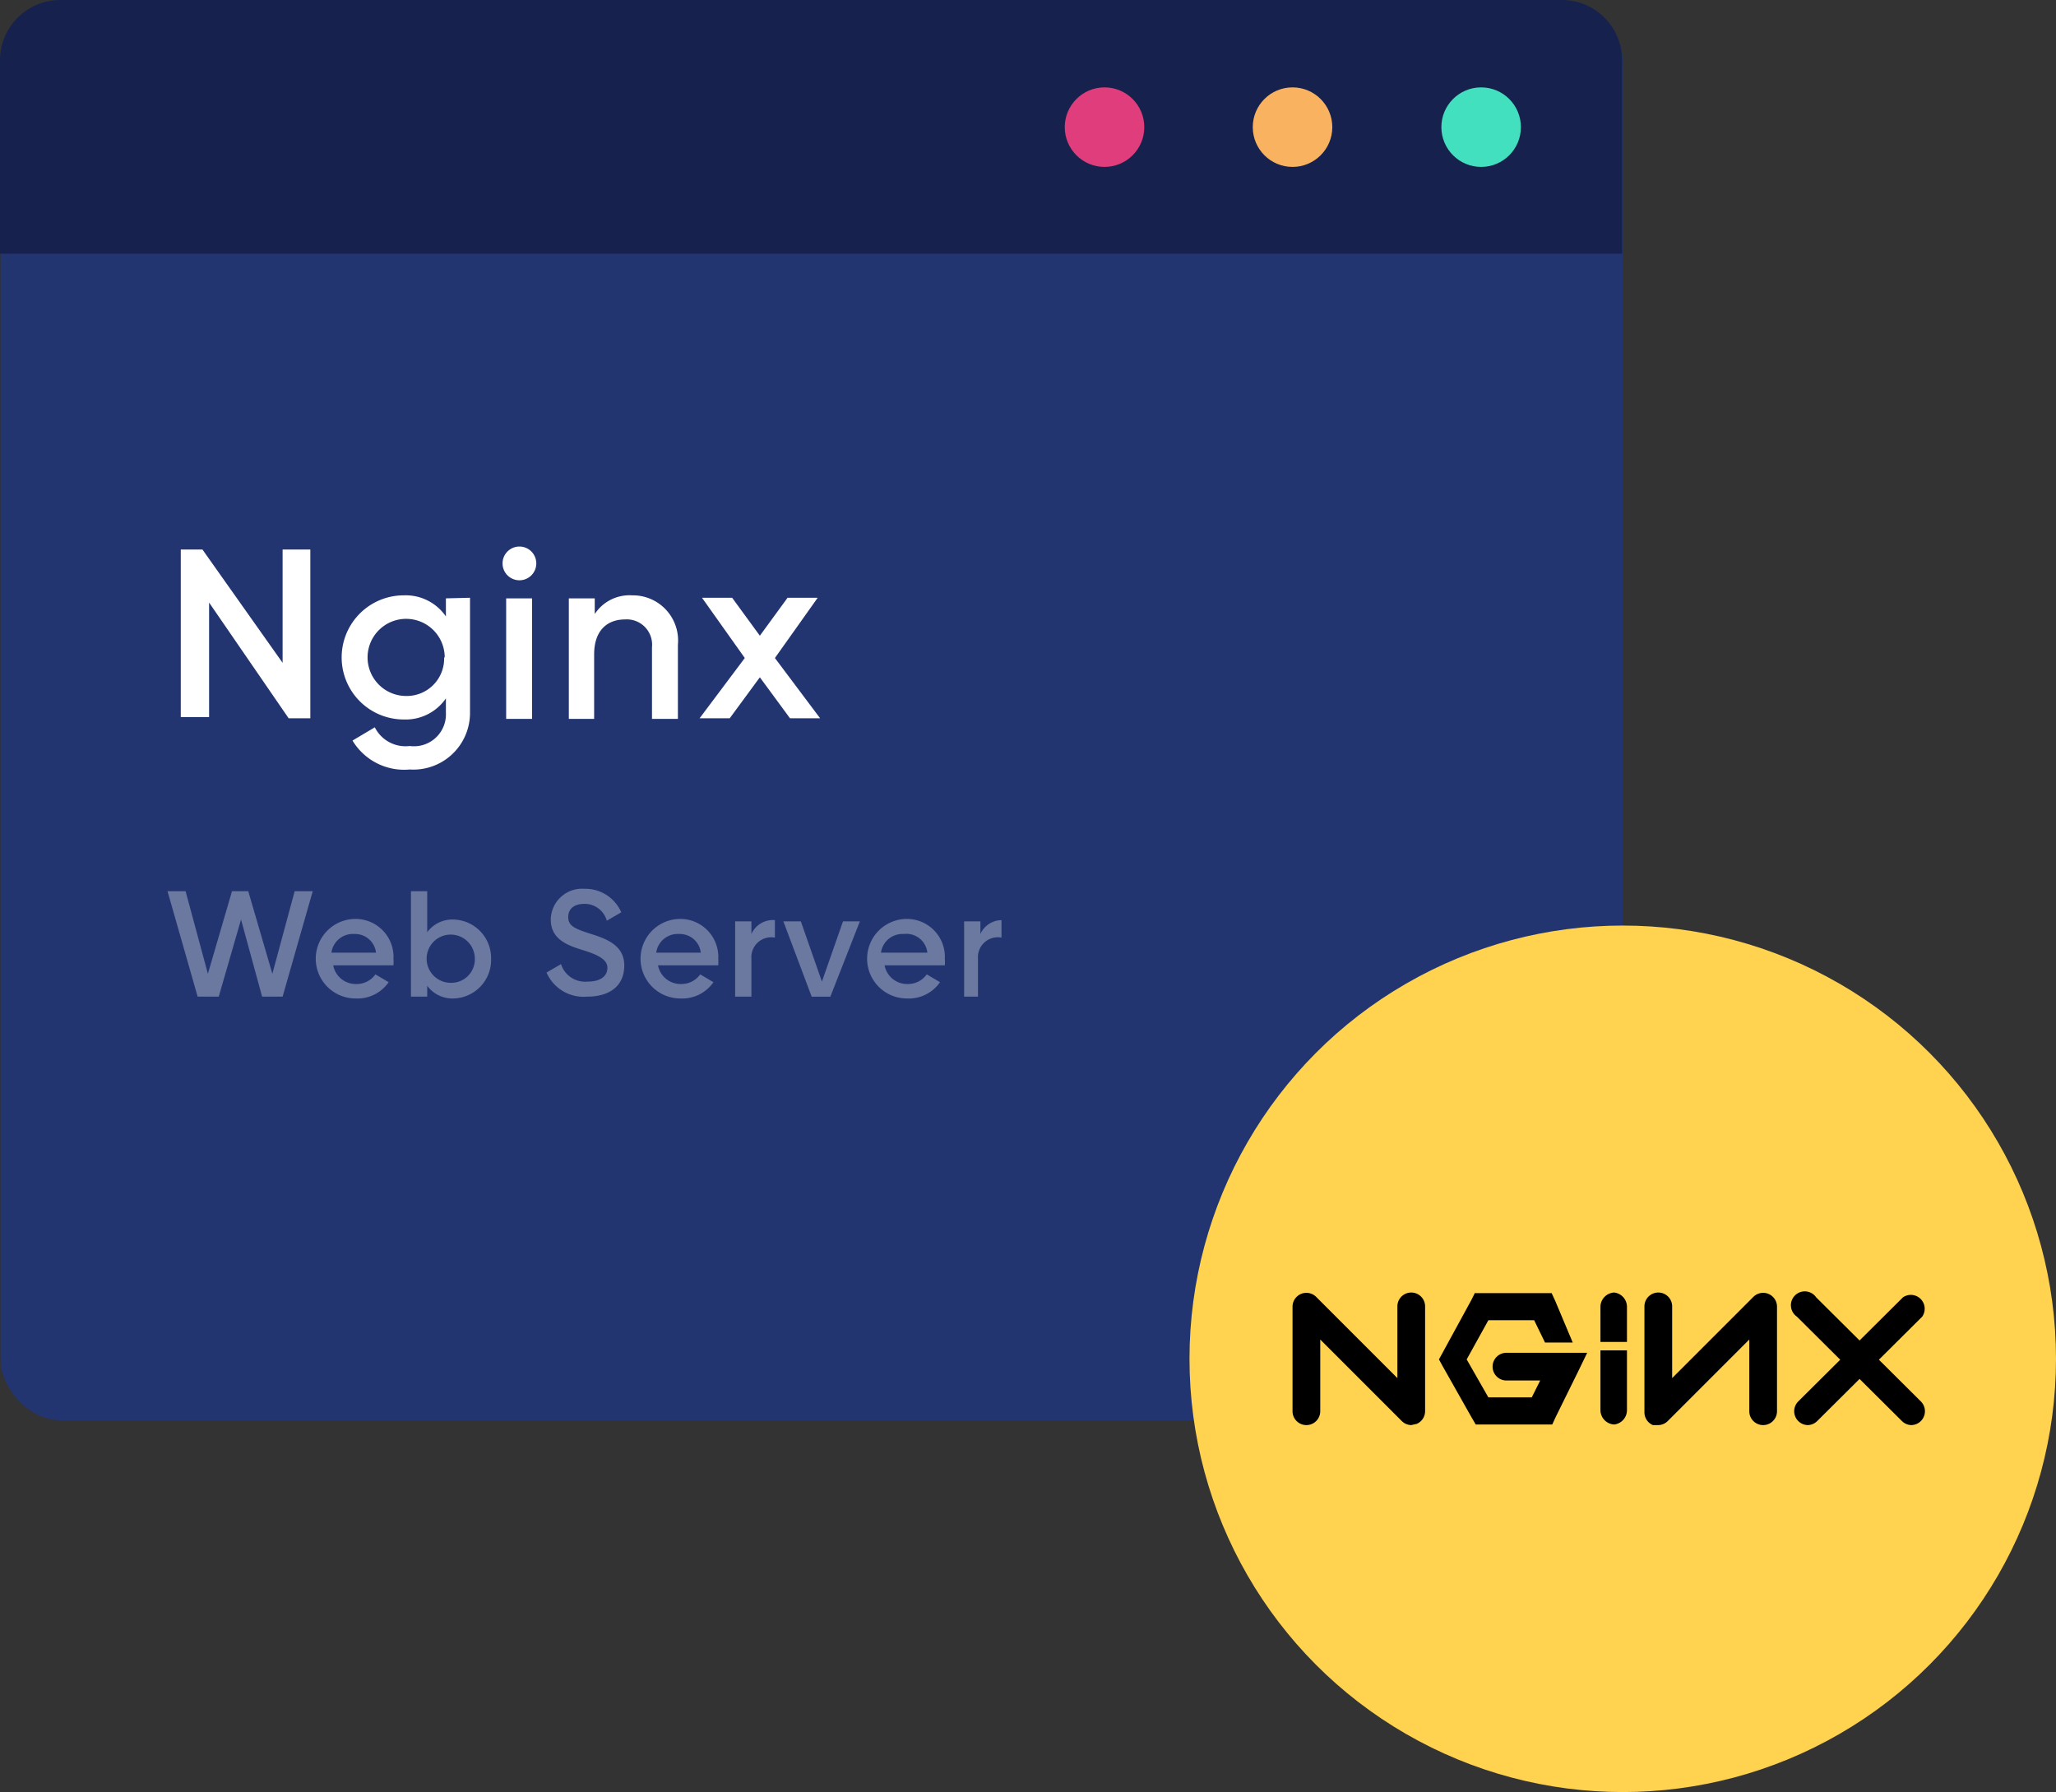 <svg xmlns="http://www.w3.org/2000/svg" viewBox="0 0 34.12 29.74"><rect x="0" y="0" width="34.12" height="29.74" fill="#333333" stroke="none"/><defs><style>.cls-1{fill:#223570;}.cls-2{fill:#16224d;}.cls-3{fill:#df3d7b;}.cls-4{fill:#f9b25f;}.cls-5,.cls-8{fill:#fff;}.cls-6{fill:#42e0be;}.cls-7{fill:#ffd250;}.cls-8{opacity:0.33;}</style></defs><title>s5</title><g id="Layer_2" data-name="Layer 2"><g id="Layer_1-2" data-name="Layer 1"><rect class="cls-1" x="0.01" y="0.01" width="26.92" height="23.56" rx="1" ry="1"/><path class="cls-2" d="M1,0H25.92a1,1,0,0,1,1,1V4.21a0,0,0,0,1,0,0H0a0,0,0,0,1,0,0V1A1,1,0,0,1,1,0Z"/><circle class="cls-3" cx="18.33" cy="2.11" r="0.66"/><circle class="cls-4" cx="21.45" cy="2.11" r="0.66"/><path class="cls-5" d="M5.15,9.12v2.8H4.79L3.47,10v1.9H3V9.12h.36L4.69,11V9.12Z"/><path class="cls-5" d="M7.8,9.92v1.91a.94.94,0,0,1-1,.94,1,1,0,0,1-.95-.48l.37-.22a.57.57,0,0,0,.58.31.53.53,0,0,0,.6-.55v-.24a.81.81,0,0,1-.7.35,1,1,0,0,1,0-2.06.81.81,0,0,1,.7.35v-.3Zm-.42,1a.64.64,0,1,0-.64.63A.62.62,0,0,0,7.37,10.9Z"/><path class="cls-5" d="M8.34,9.35a.28.28,0,1,1,.28.28A.28.28,0,0,1,8.34,9.35Zm.06.58h.43v2H8.4Z"/><path class="cls-5" d="M11.25,10.7v1.23h-.43V10.74a.42.42,0,0,0-.45-.46c-.28,0-.51.17-.51.58v1.07H9.44v-2h.43v.26a.69.69,0,0,1,.62-.31A.75.75,0,0,1,11.25,10.7Z"/><path class="cls-5" d="M13.11,11.92l-.5-.68-.5.68h-.5l.75-1-.71-1h.5l.46.63.46-.63h.5l-.71,1,.75,1Z"/><circle class="cls-6" cx="24.58" cy="2.11" r="0.66"/><circle class="cls-7" cx="26.93" cy="22.55" r="7.19"/><g id="layer1"><path d="M23.42,23.65a.23.23,0,0,1-.16-.07l-1.35-1.35v1.19a.23.23,0,1,1-.46,0V21.68a.23.23,0,0,1,.39-.16l1.35,1.35V21.68a.23.23,0,0,1,.46,0v1.74a.23.23,0,0,1-.14.21Z"/><path id="path2996-0" d="M24.48,21.45l-.06.12-.48.88-.06.11.06.11.48.85.07.12h1.27l.06-.13.36-.73.16-.33H25a.23.23,0,1,0,0,.46h.56l-.14.28h-.72l-.36-.63.36-.65h.76l.18.37h.46l-.29-.69-.06-.13H24.48Z"/><path id="path2996-0-5" d="M26.79,21.45a.24.24,0,0,0-.23.23v.59H27v-.59A.24.24,0,0,0,26.79,21.45Z"/><g id="use3820"><path d="M27.52,23.65l-.09,0a.23.23,0,0,1-.14-.21V21.68a.23.23,0,0,1,.46,0v1.19l1.35-1.35a.23.23,0,0,1,.39.16v1.74a.23.23,0,1,1-.46,0V22.23l-1.35,1.35A.23.23,0,0,1,27.52,23.65Z"/></g><g id="g3920"><path d="M31.72,23.65a.23.23,0,0,1-.16-.07l-1.74-1.73a.23.23,0,1,1,.32-.32l1.74,1.73a.23.23,0,0,1-.16.39Z"/><g id="use3851"><path d="M30,23.65a.23.23,0,0,1-.16-.39l1.74-1.73a.23.23,0,0,1,.32.32l-1.74,1.73A.23.23,0,0,1,30,23.65Z"/></g></g><path id="path2996-0-5-1" d="M26.79,23.64a.24.24,0,0,1-.23-.23v-1H27v1A.24.24,0,0,1,26.79,23.64Z"/></g><path class="cls-8" d="M2.78,14.79h.3l.37,1.37.4-1.37h.27l.4,1.37.37-1.37h.3l-.5,1.75H4.35L4,15.26l-.37,1.28H3.28Z"/><path class="cls-8" d="M5.91,16.33a.38.38,0,0,0,.32-.16l.22.13a.63.63,0,0,1-.55.27.66.66,0,1,1,0-1.32.63.63,0,0,1,.63.66.84.84,0,0,1,0,.11h-1A.38.38,0,0,0,5.91,16.33Zm.33-.52a.35.35,0,0,0-.36-.31.36.36,0,0,0-.38.31Z"/><path class="cls-8" d="M8.15,15.91a.64.64,0,0,1-.62.66.52.52,0,0,1-.44-.21v.18H6.82V14.79h.27v.68a.52.52,0,0,1,.44-.21A.64.64,0,0,1,8.15,15.91Zm-.27,0a.4.4,0,1,0-.4.4A.39.39,0,0,0,7.88,15.91Z"/><path class="cls-8" d="M9.07,16.14,9.31,16a.42.42,0,0,0,.44.29c.23,0,.33-.1.33-.23s-.14-.21-.4-.29-.54-.18-.54-.51a.52.52,0,0,1,.56-.51.65.65,0,0,1,.61.39l-.24.14A.38.38,0,0,0,9.7,15c-.17,0-.27.08-.27.22s.1.19.35.27.58.18.58.53-.25.52-.62.52A.67.67,0,0,1,9.07,16.14Z"/><path class="cls-8" d="M11.3,16.33a.38.38,0,0,0,.32-.16l.22.13a.63.63,0,0,1-.55.27.66.66,0,1,1,0-1.32.63.63,0,0,1,.63.66.84.84,0,0,1,0,.11h-1A.38.38,0,0,0,11.3,16.33Zm.33-.52a.35.35,0,0,0-.36-.31.36.36,0,0,0-.38.31Z"/><path class="cls-8" d="M12.86,15.27v.29a.33.33,0,0,0-.39.35v.63h-.27V15.29h.27v.21A.39.39,0,0,1,12.86,15.27Z"/><path class="cls-8" d="M14.27,15.29l-.49,1.25h-.31L13,15.29h.29l.35,1,.35-1Z"/><path class="cls-8" d="M15.06,16.33a.38.38,0,0,0,.32-.16l.22.13a.63.63,0,0,1-.55.27.66.66,0,1,1,0-1.32.63.63,0,0,1,.63.66.84.84,0,0,1,0,.11h-1A.38.38,0,0,0,15.06,16.33Zm.33-.52A.35.35,0,0,0,15,15.5a.36.36,0,0,0-.38.31Z"/><path class="cls-8" d="M16.62,15.27v.29a.33.33,0,0,0-.39.35v.63H16V15.29h.27v.21A.39.39,0,0,1,16.62,15.27Z"/></g></g></svg>
